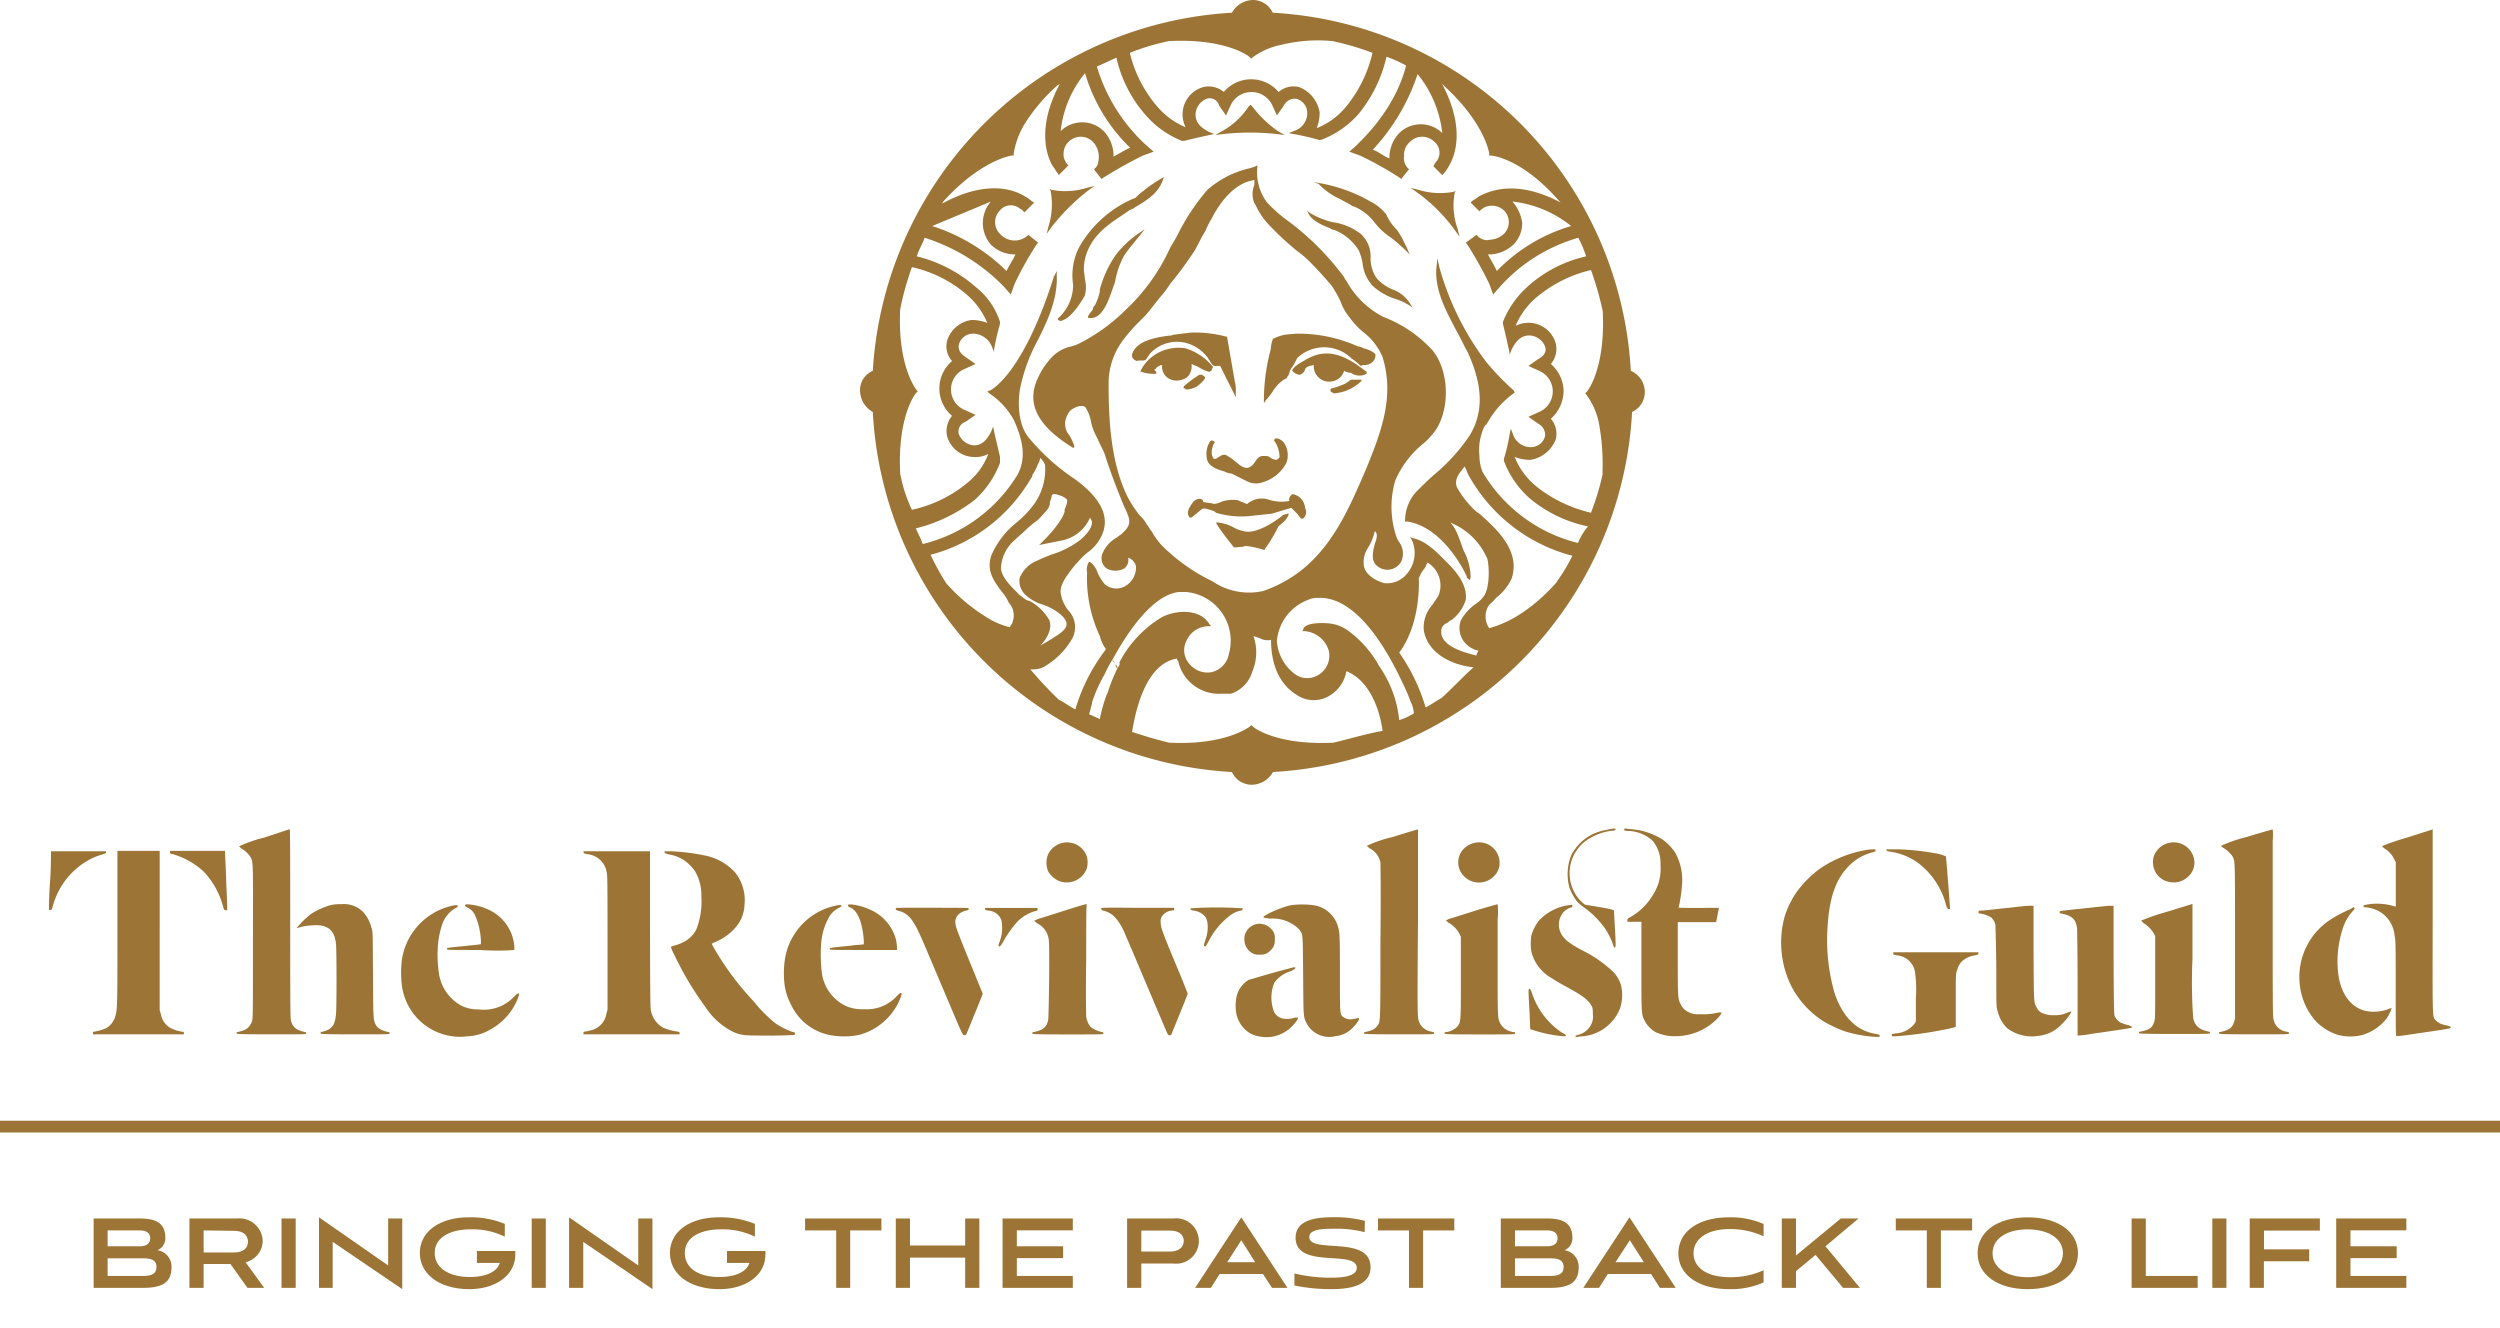 <svg id="Layer_1" data-name="Layer 1" xmlns="http://www.w3.org/2000/svg" viewBox="0 0 255.5 135.69"><defs><style>.cls-1{fill:#9c7536;}.cls-2{fill:none;stroke:#9c7536;stroke-miterlimit:10;stroke-width:1.2px;}</style></defs><path class="cls-1" d="M166,84.77c0,.1,0,.12.26.15a3.87,3.87,0,0,1,2.63,1,3.57,3.57,0,0,1,.81,2.49,4.85,4.85,0,0,1-.74,3,6.28,6.28,0,0,1-2.47,2.39c-.13.08-.17.13-.17.25v.16h1.43l0,4.61c0,5.09,0,4.8.37,5.57a2.89,2.89,0,0,0,1.11,1.11,4.62,4.62,0,0,0,2,.4,6,6,0,0,0,4.13-1.65c.35-.33.63-.71.57-.77a1.07,1.07,0,0,0-.31,0,6.52,6.52,0,0,1-1.91.17,2,2,0,0,1-1.07-.18,1.68,1.68,0,0,1-.88-.84c-.28-.58-.29-.65-.29-4.71V94.24h3.92l.14-.7c.08-.39.14-.73.14-.75s-1,0-2.1,0c-2.05,0-2.1,0-2-.1a15.4,15.4,0,0,0,.32-2.09,5.79,5.79,0,0,0-.72-3.52,5.54,5.54,0,0,0-1.21-1.25,7.07,7.07,0,0,0-3.42-1.1C166,84.65,166,84.66,166,84.77Z"/><path class="cls-1" d="M164.18,84.82a4.8,4.8,0,0,0-3.62,2.64,5.22,5.22,0,0,0-.15,3.3,5.56,5.56,0,0,0,.77,1.38,5.18,5.18,0,0,0,.79.66,9.23,9.23,0,0,1,2,2,6.68,6.68,0,0,1,.86,1.68c.09.28.14.36.21.36s.13,0,0-2.07c-.05-.83-.08-1.57-.08-1.65s0-.14-.89-.31l-1.45-.25a5.59,5.59,0,0,1-.65-.11,3.87,3.87,0,0,1-.92-1,4.13,4.13,0,0,1,1.2-5.64,5.92,5.92,0,0,1,2.39-.9c.3,0,.48-.07.48-.17S164.89,84.65,164.18,84.82Z"/><path class="cls-1" d="M142.29,85.55a12.9,12.9,0,0,0-2.59.89s.14.17.31.28a2.05,2.05,0,0,1,1.07,1.44c0,.23.06,2.42,0,8.15,0,8.69,0,8.11-.36,8.58-.24.3-.48.42-1.18.58-.1,0-.14.06-.14.13s0,.11,3.58.11,3.59,0,3.59-.11-.06-.11-.23-.16a1.6,1.6,0,0,1-1.42-1.56c-.05-.32-.06-2.83,0-9.67,0-5.08,0-9.28,0-9.34s0-.1,0-.11S143.71,85.11,142.29,85.55Z"/><path class="cls-1" d="M229.58,85.55a14.36,14.36,0,0,0-2.59.89s.09.13.2.19a3.15,3.15,0,0,1,.94.84c.3.51.29.14.29,8.55,0,4.8,0,7.87,0,8.06a2.8,2.8,0,0,1-.2.62c-.21.42-.49.58-1.3.77-.1,0-.15.06-.15.13s.05.11,3.59.11,3.58,0,3.58-.11-.06-.11-.22-.16a1.56,1.56,0,0,1-1.35-1.2c-.09-.35-.1-.73-.1-8.73,0-4.6,0-8.9,0-9.55a6.48,6.48,0,0,0,0-1.2S231,85.11,229.58,85.55Z"/><path class="cls-1" d="M27,85.6a13.77,13.77,0,0,0-2.56.89s.12.16.28.26a2.7,2.7,0,0,1,.94.94c.21.5.21.56.19,8.65,0,7.51,0,7.81-.11,8.08a1.72,1.72,0,0,1-.29.49c-.25.3-.47.4-1.14.56-.09,0-.14.06-.14.13s0,.11,3.55.11,3.56,0,3.56-.11-.05-.11-.14-.13c-.82-.18-1.19-.46-1.38-1.08-.09-.28-.1-.83-.1-10,0-6.4,0-9.65-.05-9.65Z"/><path class="cls-1" d="M246,85.6a26.56,26.56,0,0,0-2.56.87,1.2,1.2,0,0,0,.34.3,2.57,2.57,0,0,1,.89,1l.18.36v2.26l0,2.27-.29-.08a6.16,6.16,0,0,0-2.37-.18c-.6.1-.64.11-.64.22s0,.1.2.1a3.86,3.86,0,0,1,1.35.39,3.18,3.18,0,0,1,1.63,2.53c.11.58.11.8.11,5.4,0,3.76,0,4.79.07,4.84s1-.09,2.8-.36c2.55-.37,2.74-.41,2.75-.51s-.05-.12-.48-.23a2,2,0,0,1-1.1-.54c-.29-.39-.28,0-.26-10.14,0-6.21,0-9.34,0-9.34Z"/><path class="cls-1" d="M108.7,86.12a2.2,2.2,0,0,0-1.55,1.12,2.26,2.26,0,0,0,0,1.87,2.58,2.58,0,0,0,.93.86,2.18,2.18,0,0,0,3-1.24,2.4,2.4,0,0,0,0-1.19A2.15,2.15,0,0,0,108.7,86.12Z"/><path class="cls-1" d="M150.79,86.12a2.29,2.29,0,0,0-1.19.62,2,2,0,0,0,.05,2.84,2.13,2.13,0,0,0,3,0,1.93,1.93,0,0,0,.59-1.1A2.1,2.1,0,0,0,150.79,86.12Z"/><path class="cls-1" d="M221.79,86.12a2.15,2.15,0,0,0-1.68,1.42,2.12,2.12,0,0,0,.21,1.64,2,2,0,0,0,1.36.95,2.12,2.12,0,0,0,1.86-.46,1.93,1.93,0,0,0,.72-1.71A2.12,2.12,0,0,0,221.79,86.12Z"/><path class="cls-1" d="M191.13,86.81a11.88,11.88,0,0,0-5.18,2,10.91,10.91,0,0,0-2.38,2.42,9.67,9.67,0,0,0-1.14,2.31,10,10,0,0,0,.57,7.09,9.31,9.31,0,0,0,3.38,3.76,13.84,13.84,0,0,0,2.12,1,13.37,13.37,0,0,0,3.2.58c.39,0,.41,0,.41-.1a.14.14,0,0,0-.13-.15l-.51-.1c-1.83-.36-3.24-1.83-4-4.21a19.57,19.57,0,0,1-.69-6.69c.16-2.78.77-4.66,1.92-5.94a5.11,5.11,0,0,1,2.6-1.65c.32-.08.37-.11.37-.21s0-.12-.07-.12Z"/><path class="cls-1" d="M192.8,86.86c0,.12.06.13.61.22A6.38,6.38,0,0,1,196,88.17a7.86,7.86,0,0,1,2.83,4.11c.16.56.19.61.32.62s.14,0,.14,0c0-.31-.39-5.36-.42-5.38a4.47,4.47,0,0,0-1.19-.33,24.74,24.74,0,0,0-3.77-.39l-1.16,0Z"/><path class="cls-1" d="M5.21,87.3c0,.18,0,1.48-.1,2.88S5,92.79,5,92.87s0,.15.14.14.16-.06.28-.47a7.6,7.6,0,0,1,4.05-4.85,6,6,0,0,1,.93-.35c.39-.11.44-.13.44-.25V87H5.21Z"/><path class="cls-1" d="M12,94.72c0,7.81,0,8.44-.2,9.08a2.06,2.06,0,0,1-.95,1.28,5.09,5.09,0,0,1-1.25.36c-.07,0-.1,0-.1.14v.13h9.29v-.13c0-.1,0-.13-.11-.13a4,4,0,0,1-1.14-.33,2,2,0,0,1-1.1-1.48l-.12-.4V95.1l0-8.14H12Z"/><path class="cls-1" d="M17.37,87.09c0,.12,0,.15.23.19a7.87,7.87,0,0,1,3.25,1.83,8.37,8.37,0,0,1,1.94,3.5c.12.39.13.41.28.41h.15l0-.46c0-.26-.07-1.52-.11-2.81S23,87.32,23,87.19l0-.23H17.37Z"/><path class="cls-1" d="M59.64,87.09c0,.11,0,.13.42.21A2.2,2.2,0,0,1,62,89.13c.08.33.09.86.09,7.21v6.84l-.12.45a2.06,2.06,0,0,1-1.42,1.62,6.07,6.07,0,0,1-.68.17c-.21,0-.24.06-.24.16v.13h9.82v-.13c0-.11,0-.13-.28-.16a5.61,5.61,0,0,1-1.44-.41,2.59,2.59,0,0,1-1.19-1.65c-.08-.31-.09-1-.11-8.36V87H59.64Z"/><path class="cls-1" d="M67.92,87.08c0,.12,0,.14.58.27a3.72,3.72,0,0,1,1.94,1,3.18,3.18,0,0,1,.8,1.09,4.92,4.92,0,0,1,.44,2.16A7.88,7.88,0,0,1,71.16,95a3,3,0,0,1-1.39,1.32,4.66,4.66,0,0,1-.86.32c-.22.06-.35.12-.35.16a8.79,8.79,0,0,0,.43.94,32.36,32.36,0,0,0,3.1,5.17,7.18,7.18,0,0,0,2.65,2.45,3.68,3.68,0,0,0,1.38.43c.42.06,3.81.07,4.61,0,.48,0,.51,0,.51-.15s0-.13-.31-.2a7.19,7.19,0,0,1-1.75-.91A14.84,14.84,0,0,1,77,102.31a29.41,29.41,0,0,1-3.91-5.21c-.19-.34-.35-.63-.35-.64a1.33,1.33,0,0,1,.35-.18,5.51,5.51,0,0,0,2-1.4,3.73,3.73,0,0,0,1-2.42,4.53,4.53,0,0,0-1-3.34,5.65,5.65,0,0,0-2.87-1.65A22,22,0,0,0,68.62,87l-.7,0Z"/><path class="cls-1" d="M109,93l-2.59.82a3,3,0,0,0-.71.28s.15.16.33.28a2.14,2.14,0,0,1,1.16,1.74c.1.79,0,7.78-.07,8.16-.19.73-.51,1-1.49,1.2-.09,0-.14.06-.14.13s0,.11,3.64.11,3.63,0,3.63-.11,0-.11-.14-.13a2.81,2.81,0,0,1-1.17-.54,2.15,2.15,0,0,1-.44-1.08c0-.29-.06-1.84,0-5.81,0-3,0-5.47.05-5.52s0-.11-.06-.12S110.05,92.66,109,93Z"/><path class="cls-1" d="M151,93l-2.62.83a1.93,1.93,0,0,0-.6.24s.14.15.29.25a2.66,2.66,0,0,1,1.05,1.06l.18.35v4.17c0,4.62,0,4.52-.35,5a1.83,1.83,0,0,1-1.18.58c-.1,0-.15.06-.15.13s0,.11,3.61.11,3.61,0,3.61-.11,0-.11-.14-.13a1.81,1.81,0,0,1-1.37-.87c-.26-.53-.27-.59-.27-5,0-2.26,0-4.8,0-5.65a7.83,7.83,0,0,0,0-1.55S152.09,92.67,151,93Z"/><path class="cls-1" d="M221.41,93.2a21.15,21.15,0,0,0-2.58.89s.13.17.32.3a3.13,3.13,0,0,1,1,1.06l.11.25v4.22c0,4,0,4.24-.1,4.51-.21.63-.5.83-1.43,1-.09,0-.14.06-.14.13s.05.11,3.64.11,3.63,0,3.63-.11,0-.11-.14-.13c-1-.22-1.41-.6-1.58-1.41a52.92,52.92,0,0,1-.07-6c0-3.73,0-5.64,0-5.64Z"/><path class="cls-1" d="M33.65,92.54a7.57,7.57,0,0,0-1.84.85,8.89,8.89,0,0,0-1.48,1.44s0,0,.12,0A5.21,5.21,0,0,1,32,94.57a3,3,0,0,1,1,.06c.82.21,1.23.77,1.34,1.85.07.66.07,6.45,0,7.17-.11,1.15-.42,1.55-1.37,1.79-.16,0-.22.09-.22.16s.06.11,3.53.11,3.53,0,3.53-.11,0-.11-.15-.13c-.76-.17-1.16-.44-1.34-.91s-.17-.77-.2-5,0-4.33-.16-4.75a3.77,3.77,0,0,0-.86-1.62,2.8,2.8,0,0,0-2.26-.78A3.88,3.88,0,0,0,33.65,92.54Z"/><path class="cls-1" d="M47.53,92.54c0,.07.08.14.29.24a1.55,1.55,0,0,1,.77.85,7.4,7.4,0,0,1,.56,2.48l0,.39-.55.07-1.1.11c-1.87.19-1.83.18-1.83.3s0,.1,3.43.11a24.25,24.25,0,0,0,3.46,0,2.69,2.69,0,0,0,0-.44A4.52,4.52,0,0,0,50,93a6.1,6.1,0,0,0-2.22-.58C47.57,92.43,47.53,92.45,47.53,92.54Z"/><path class="cls-1" d="M86.66,92.54c0,.08.07.14.24.21.75.33,1.23,1.47,1.38,3.36l0,.4-.55.06c-.3,0-.79.09-1.1.11-1.88.19-1.83.18-1.83.3s0,.1,3.42.11c2.26,0,3.43,0,3.45,0a4.09,4.09,0,0,0-.14-1.2,4.63,4.63,0,0,0-2-2.61A6.33,6.33,0,0,0,87,92.43C86.7,92.43,86.66,92.45,86.66,92.54Z"/><path class="cls-1" d="M131.89,92.52c-1.06.23-2.93,1.09-2.76,1.25a3.53,3.53,0,0,0,.78.11A3.77,3.77,0,0,1,132.79,95c.38.55.35.28.39,4.63s0,4.27.38,5a2.62,2.62,0,0,0,2.95,1.26,2.74,2.74,0,0,0,1.78-.9c.4-.4.68-.84.59-.92s-.11,0-.2,0a3.83,3.83,0,0,1-.5.09,1.18,1.18,0,0,1-.91-.23c-.33-.24-.33-.25-.33-4.31,0-3.66,0-4.28-.19-4.89a3.06,3.06,0,0,0-2.28-2.18A8.31,8.31,0,0,0,131.89,92.52Z"/><path class="cls-1" d="M160.3,92.51a5.17,5.17,0,0,0-3,1.55,4.38,4.38,0,0,0-.8,1.58,5.72,5.72,0,0,0,0,1.6,4.31,4.31,0,0,0,2.05,2.71c.32.21,1,.62,1.54.9,1.67.91,2.27,1.36,2.59,2,.1.19.11.3.11.82a1.7,1.7,0,0,1-.16,1,2,2,0,0,1-1.31,1.08c-.22.06-.3.11-.3.18s0,.09.41,0a4.55,4.55,0,0,0,4.11-2.8,4.25,4.25,0,0,0,.13-2.43,3.28,3.28,0,0,0-1-1.56,12.74,12.74,0,0,0-2.94-2c-1.33-.72-1.77-1.06-2.11-1.6a1.94,1.94,0,0,1,.21-2.36,1.75,1.75,0,0,1,.76-.45c.07,0,.1,0,.1-.13s0-.13,0-.13Z"/><path class="cls-1" d="M46.2,92.57a6.66,6.66,0,0,0-5.13,5.54,10.61,10.61,0,0,0,0,2.58,6,6,0,0,0,6.74,5.22,5,5,0,0,0,2.3-.69A6.25,6.25,0,0,0,52.94,102c.22-.58.09-.64-.37-.17a4.25,4.25,0,0,1-3.66,1.33,3.75,3.75,0,0,1-1.85-.43,4.51,4.51,0,0,1-2.19-3.17,12.9,12.9,0,0,1-.1-3.1,8.74,8.74,0,0,1,.43-2,3,3,0,0,1,1.3-1.62c.2-.1.29-.17.29-.25S46.7,92.46,46.2,92.57Z"/><path class="cls-1" d="M85.34,92.57a6.64,6.64,0,0,0-5.13,5.52,9.67,9.67,0,0,0,0,2.74,6.1,6.1,0,0,0,.65,1.88,5.56,5.56,0,0,0,3.84,3.05,7.68,7.68,0,0,0,3.13,0,6.28,6.28,0,0,0,4-3.32c.29-.62.36-.89.27-.95s-.2.07-.5.37a4.14,4.14,0,0,1-3.3,1.28,4.25,4.25,0,0,1-1.72-.27A4.38,4.38,0,0,1,84,99.47a15.36,15.36,0,0,1-.08-3,6.35,6.35,0,0,1,.76-2.65,2.3,2.3,0,0,1,1-1c.22-.11.31-.18.31-.26S85.83,92.46,85.34,92.57Z"/><path class="cls-1" d="M206.71,92.62l-2.22.24-1,.11-.89.09c-.33,0-.37,0-.39.15s0,.12.3.18a2.87,2.87,0,0,1,1,.38,1.64,1.64,0,0,1,.42.73c0,.11.07,1.89.09,4.33,0,4,0,4.16.15,4.54a3.46,3.46,0,0,0,1,1.74,4.17,4.17,0,0,0,3.12.76,3.73,3.73,0,0,0,2.42-1.2,5.23,5.23,0,0,0,1-1.27c0-.06-.16,0-.44.1a2.93,2.93,0,0,1-1.4.25,2.29,2.29,0,0,1-.92-.14,1.08,1.08,0,0,1-.77-.59c-.33-.55-.32-.4-.35-5.65l0-4.8h-.21C207.41,92.56,207,92.58,206.71,92.62Z"/><path class="cls-1" d="M215.2,92.6l-1.43.15-1.54.16-1.12.13c-.56.06-.61.07-.62.17s0,.12.29.18c1,.21,1.38.57,1.5,1.51,0,.32.05,2.22.05,5.7,0,2.86,0,5.22,0,5.23a8.73,8.73,0,0,0,1.42-.17l2.42-.35c.92-.13,1.7-.27,1.73-.29s0-.16-.57-.3a3.72,3.72,0,0,1-.66-.24,1.49,1.49,0,0,1-.56-.67c-.06-.16-.08-1.44-.1-5.72l0-5.52h-.21A5.38,5.38,0,0,0,215.2,92.6Z"/><path class="cls-1" d="M91.58,92.79c-.09.08,0,.23.11.26,1.14.24,1.67.89,2.64,3.18l.8,1.88,2.41,5.69c.77,1.81.85,2,1,2s.2,0,.33-.36l.84-2.06.73-1.81-.72-1.77c-2-4.88-2.09-5.12-2.09-5.62s.43-1,1.19-1.14C99,93,99,93,99,92.88s0-.1-3.69-.11C93.28,92.76,91.6,92.77,91.58,92.79Z"/><path class="cls-1" d="M100.68,92.88c0,.12,0,.13.36.19a1.48,1.48,0,0,1,1.31,1,4.09,4.09,0,0,1-.23,2.29c-.08.22-.09.31-.05.36s.18,0,.39-.36a11.44,11.44,0,0,1,1.27-1.88,4,4,0,0,1,2.17-1.39c.11,0,.14-.06.14-.17v-.13h-5.36Z"/><path class="cls-1" d="M112.53,92.84c0,.1.11.23.26.23a2.6,2.6,0,0,1,1.08.59,5.39,5.39,0,0,1,1,1.54c.1.22.75,1.73,1.44,3.37l1.84,4.35c.33.76.72,1.69.88,2.07.33.79.36.82.52.82s.15-.06.28-.38c.82-2,1.55-3.81,1.55-3.86s-.34-.91-.76-1.94c-2-4.77-2-4.88-2-5.43a.78.78,0,0,1,.13-.54,1.38,1.38,0,0,1,1.07-.61c.17,0,.2,0,.18-.16v-.11h-3.71C112.87,92.75,112.57,92.76,112.53,92.84Z"/><path class="cls-1" d="M121.67,92.83c0,.12,0,.18.23.22a1.87,1.87,0,0,1,1.34.72,2.26,2.26,0,0,1,.16.53,3.63,3.63,0,0,1-.22,1.79c-.17.54-.17.55-.07.62s.12,0,.38-.45a7.61,7.61,0,0,1,2.28-2.74,2.6,2.6,0,0,1,1-.45c.15,0,.27-.12.23-.24A40.25,40.25,0,0,0,121.67,92.83Z"/><path class="cls-1" d="M240.22,92.91a13.14,13.14,0,0,0-1.93,1,7,7,0,0,0-2.94,8.15,6.26,6.26,0,0,0,1.5,2.48,5.43,5.43,0,0,0,2.13,1.24,5.16,5.16,0,0,0,2.44,0,5,5,0,0,0,2.51-1.71,4.19,4.19,0,0,0,.48-1c0-.07,0-.07-.17,0a4.16,4.16,0,0,1-1.44.32c-1.92.13-3.34-1.17-3.78-3.49a10.77,10.77,0,0,1,.37-4.87,4.8,4.8,0,0,1,1.14-2c.11-.06.15-.32,0-.31A2.33,2.33,0,0,0,240.22,92.91Z"/><path class="cls-1" d="M128.34,94.46a1.56,1.56,0,0,0-1.16,1.66,1.59,1.59,0,0,0,.85,1.32,1.27,1.27,0,0,0,.71.12,1.28,1.28,0,0,0,1.11-.43,1.31,1.31,0,0,0,.43-1.14,1.23,1.23,0,0,0-.44-1.12,1.35,1.35,0,0,0-.74-.41A1.4,1.4,0,0,0,128.34,94.46Z"/><path class="cls-1" d="M193.49,97.44c0,.11,0,.13.35.19a2.06,2.06,0,0,1,1.86,1.62,12.68,12.68,0,0,1,.1,2.77v2.39l-.18.27a2.62,2.62,0,0,1-1.87.93c-.39.06-.42.07-.42.19s0,.15.9.07a40.18,40.18,0,0,0,5-.75l.65-.16s0-1.22,0-2.72c0-2.68,0-2.72.14-3.09a2,2,0,0,1,.49-.9,2.39,2.39,0,0,1,1.27-.6c.38-.08.42-.1.42-.21v-.12h-8.7Z"/><path class="cls-1" d="M132,98.91l-1.38.37c-.89.24-2.25.64-3,.86a2.68,2.68,0,0,0-1.26,1.8,4.58,4.58,0,0,0,0,1.69,3.08,3.08,0,0,0,1.44,2,3.84,3.84,0,0,0,1.87.36,3.63,3.63,0,0,0,2.4-1.13c.41-.42.64-.77.57-.85a.91.91,0,0,0-.34,0,2.26,2.26,0,0,1-1.07.1,1.28,1.28,0,0,1-1-.66,4,4,0,0,1,0-3,3.06,3.06,0,0,1,1.59-1.16,1.69,1.69,0,0,0,.52-.28C132.47,98.84,132.34,98.82,132,98.91Z"/><path class="cls-1" d="M156.23,101.69c0,.3.06,1.21.1,2l.06,1.49.41.13a13.52,13.52,0,0,0,2.9.59c.3,0,.34,0,.34-.07s-.12-.15-.39-.28a7.82,7.82,0,0,1-3.07-4c-.13-.4-.19-.49-.27-.49S156.2,101.16,156.23,101.69Z"/><path class="cls-1" d="M111.17,19.5l.7-.5-.8.2a7.42,7.42,0,0,1-3.6.2l-.2-.1.1.2a7.42,7.42,0,0,1-.2,3.6l-.2.8.5-.7A21.58,21.58,0,0,1,111.17,19.5Z"/><path class="cls-1" d="M128,10.9l-.2-.2-.2.2a7.69,7.69,0,0,1-2.7,2.5l-.7.4.8-.1a25.28,25.28,0,0,1,5.5,0l.8.1-.7-.4A11.63,11.63,0,0,1,128,10.9Z"/><path class="cls-1" d="M136.87,20.3l1.1.6c.2.1.2.2.4.2a5,5,0,0,1,2,1.5,7.28,7.28,0,0,0,1.8,1.7,17.41,17.41,0,0,1,1.4,1.2l.5.5-.3-.7-.3-.6a7.46,7.46,0,0,0-.7-1.2h0a5,5,0,0,1-1.1-1.6h0a4.84,4.84,0,0,0-1.6-1.3,16,16,0,0,0-5.3-1.9l-.5-.1.5.2A6.64,6.64,0,0,0,136.87,20.3Z"/><path class="cls-1" d="M114,26.1a11.3,11.3,0,0,0-1.6,3.5v.2a5.78,5.78,0,0,1-.5,1.4.52.52,0,0,0-.2.4c-.2.3-.5.6-.5.8v.1h.3c1.4,0,2-2.5,2.4-3.5l.1-.4a8.38,8.38,0,0,1,.9-2.5,14.7,14.7,0,0,1,1-1.3c.2-.3.6-.7.8-1l.3-.4-.4.3A10.15,10.15,0,0,0,114,26.1Z"/><path class="cls-1" d="M142.37,29.6a4.34,4.34,0,0,1-1.7-1.2h0a3.61,3.61,0,0,1-.6-2,3.11,3.11,0,0,0-1-2.5,6.2,6.2,0,0,0-2.9-1.2,8.18,8.18,0,0,1-2.4-1l-.2-.2.1.2c.3.8,1.4,1.3,2.2,1.6.2.1.3.2.5.2a5.18,5.18,0,0,1,2.5,2.1,5.73,5.73,0,0,1,.4,1.4,4,4,0,0,0,1,2.2,6.21,6.21,0,0,0,2.5,1.4,6.11,6.11,0,0,1,1.4.7l.2.2-.1-.2A3.55,3.55,0,0,0,142.37,29.6Z"/><path class="cls-1" d="M116.87,19.5a5,5,0,0,0-.8.7,11.65,11.65,0,0,0-5.8,5.1,6.39,6.39,0,0,0-.6,3.8,4.57,4.57,0,0,1-1.5,3.4l-.1.1.1.1a.31.31,0,0,0,.2.1.49.49,0,0,0,.3-.1c.9-.3,2-2.1,2.2-2.5a3.27,3.27,0,0,0,0-1.7c0-.3-.1-.7-.1-1a5,5,0,0,1,.7-2.5c.9-1.6,2.5-2.5,3.8-3.4.2-.2.5-.2.7-.4,1.2-.7,2.5-1.5,2.9-2.9l.1-.2-.2.1A13,13,0,0,0,116.87,19.5Z"/><path class="cls-1" d="M126.17,47.1a4.7,4.7,0,0,0-.9-.6c-.3-.1-.5.1-.7.2s-.2.2-.5.2c-.4-.4-.2-1.2,0-1.6l.1-.1-.1-.1c-.2-.1-.2-.1-.4,0a2.44,2.44,0,0,0-.3,1.9c.2.7,1.1,1,1.8,1.2a1.85,1.85,0,0,0,.7.2l1.6.8a1.88,1.88,0,0,0,.8.2h.3a4,4,0,0,0,2.9-2.1,2.26,2.26,0,0,0-.1-1.8,1.21,1.21,0,0,0-.9-.7h-.1l-.2.2.1.1a3,3,0,0,1,.5,1.6c-.1.2-.2.2-.3.3a1.42,1.42,0,0,1-.6-.2c-.2-.2-.4-.2-.8-.2s-.6.3-.8.6-.4.5-.7.6C127.07,47.9,126.67,47.5,126.17,47.1Z"/><path class="cls-1" d="M133.37,36.8c-.1.1-.2.1-.3.2a2.54,2.54,0,0,0-1,.8h0v.1a1.27,1.27,0,0,0,.7.4h0c.2,0,.3-.1.5-.3l.1-.2a.35.35,0,0,1,.1-.2c.2-.2.5-.2.8-.3a1.58,1.58,0,0,0,1.4,1.7h.2a1.55,1.55,0,0,0,1.5-1.1,1.45,1.45,0,0,0,.7.2,1.49,1.49,0,0,0,1.6.1h0V38l-1.1-.8C136.57,35.9,135.07,35.8,133.37,36.8Z"/><path class="cls-1" d="M138.07,38.8h0c-.2.1-.2.2-.3.2a1.33,1.33,0,0,1-.5.3c-.2.1-.3.1-.5.2a6.37,6.37,0,0,1-.7.2c-.1.1-.1.1-.1.2a.22.22,0,0,0,.2.2l.1.1h.1a4.47,4.47,0,0,0,2.7-1.2l.1-.1-.1-.1Z"/><path class="cls-1" d="M132.07,50.5h0c-.2.2-.4.4-.3.7a4.36,4.36,0,0,1-2-.1,2.27,2.27,0,0,0-2.3.4c-.2,0-.4-.2-.6-.2a1.07,1.07,0,0,0-.6-.2,3.42,3.42,0,0,0-1.5.2,1.85,1.85,0,0,1-.7.2c-.3-.1-.7-.1-1.1-.2,0-.2-.1-.2-.2-.3h0a.87.87,0,0,0-.9.4c-.3.4-.6.9-.4,1.3,0,.1.1.1.1.2h.2l1.1-.9c.3-.1.7.1,1.1.2a.77.77,0,0,1,.3.2,9,9,0,0,0,3.8.3l1.9-.2,2-.6.5.5c.2.2.3.4.5.6h.2a.85.85,0,0,0,.2-1.1A1.5,1.5,0,0,0,132.07,50.5Z"/><path class="cls-1" d="M123.17,38.6h0c-.1-.2-.2-.2-.2-.2l-.1-.1h-.3a14.31,14.31,0,0,0-1.5,1.1l-.1.1v.2h.1a.1.1,0,0,1,.1.1h.2a2.46,2.46,0,0,0,1.1-.4C122.67,39.2,123.07,38.9,123.17,38.6Z"/><path class="cls-1" d="M131.17,52.6h0c-.8.7-2.8,2-4,1.7a3.58,3.58,0,0,1-1.1-.4,4.28,4.28,0,0,0-1.6-.5h-.2l.1.2a17,17,0,0,0,1,1.4l.7.9h0c.2.1.4,0,.7,0s.4-.1.6-.1a9.51,9.51,0,0,1,1.8.4h.1v-.1A10.54,10.54,0,0,0,130,55a10.91,10.91,0,0,0,.6-1.1c.1-.2.2-.2.4-.4a2.18,2.18,0,0,0,.7-.9v-.1h-.1A1.58,1.58,0,0,1,131.17,52.6Z"/><path class="cls-1" d="M121.77,37.2c.2.1.5.2.7.3a3.7,3.7,0,0,0,1.1.5h.1a.1.1,0,0,1,.1-.1c.1-.1.1-.2.2-.4h0a5.82,5.82,0,0,0-2.8-1.9,4.4,4.4,0,0,0-3.2.7,4,4,0,0,0-1.4,1.6V38h.1a3.64,3.64,0,0,0,1.5.2h0V38l-.2-.2c.1-.1.2-.1.2-.2a1.14,1.14,0,0,1,.6-.3,1.42,1.42,0,0,0,.7,1.4,1.85,1.85,0,0,0,.7.2,2.28,2.28,0,0,0,1.1-.3A1.55,1.55,0,0,0,121.77,37.2Z"/><path class="cls-1" d="M130.07,40a3.92,3.92,0,0,1,1.3-1.3h.1l.1-.2c.2-.2.2-.5.3-.7a7.46,7.46,0,0,0,.7-1.2,4,4,0,0,1,5.3-.2c.1.1.2.1.2.2a7,7,0,0,1,1,.8l.2-.1h.1a1.22,1.22,0,0,0,.9-.3.91.91,0,0,0,.3-.7v-.1l-.1-.1a2.81,2.81,0,0,0-1.1-.5,1.42,1.42,0,0,0-.6-.2,14.89,14.89,0,0,0-6.3-1.3l-1.1.1a4.23,4.23,0,0,0-1.2.4h-.1v.1a3.55,3.55,0,0,0-.2,1,20.27,20.27,0,0,0-.7,5.1v.4l.2-.3A5.5,5.5,0,0,0,130.07,40Z"/><path class="cls-1" d="M117.07,36.8l.5-.7A3.75,3.75,0,0,1,121,35a4,4,0,0,1,2.3,1.4c.1.1.2.2.2.3.2.2.3.6.6.7h.6l1.6,3.2v-.7a3.08,3.08,0,0,0-.1-.9l-.8-4.6h-.1a12,12,0,0,0-3.7-.4l-1.6.2c-.2,0-.2.1-.4.1h-.1c-1.6.2-3.4.6-3.8,1.9v.2c0,.2.2.4.5.5C116.27,36.8,116.77,36.9,117.07,36.8Z"/><path class="cls-1" d="M148.67,19.7l.1-.2-.2.1a7.42,7.42,0,0,1-3.6-.2l-.8-.2.7.5a17.12,17.12,0,0,1,3.8,3.8l.5.7-.2-.8A7.2,7.2,0,0,1,148.67,19.7Z"/><path class="cls-1" d="M166.67,37.9a38.8,38.8,0,0,0-36.6-36.6A2.23,2.23,0,0,0,128,0a2.53,2.53,0,0,0-2.1,1.3,39,39,0,0,0-36.7,36.6,2.13,2.13,0,0,0-1.3,2.1,2.53,2.53,0,0,0,1.3,2.1,38.93,38.93,0,0,0,36.7,36.8,2.23,2.23,0,0,0,2.1,1.3,2.53,2.53,0,0,0,2.1-1.3,38.93,38.93,0,0,0,36.7-36.8,2.23,2.23,0,0,0,1.3-2.1A2.36,2.36,0,0,0,166.67,37.9Zm-12.1-17.3a11.54,11.54,0,0,1,6,2.5,17.39,17.39,0,0,0-7.6,4.6c-.2-.5-.6-1.1-.9-1.7h.3a3.73,3.73,0,0,0,2.3-1,3.1,3.1,0,0,0,.9-2.2A4.07,4.07,0,0,0,154.57,20.6ZM119.47,4.2c5.9-.3,8.3,1.6,8.3,1.7l.1.1.1-.1a7.28,7.28,0,0,1,2.9-1.3,15.68,15.68,0,0,1,5.3-.4,27.69,27.69,0,0,1,4.1,1.2,13.51,13.51,0,0,1-2.7,5.5,7.48,7.48,0,0,1-3,2.2,4.53,4.53,0,0,0,.3-1.6,3.35,3.35,0,0,0-2.1-2.6,2.34,2.34,0,0,0-2.1.5,3.67,3.67,0,0,0-5.6,0,2.4,2.4,0,0,0-2.1-.5,2.9,2.9,0,0,0-1.8,4.1,7.64,7.64,0,0,1-2.8-2,13,13,0,0,1-2.9-5.6A23.38,23.38,0,0,1,119.47,4.2ZM101.27,25a3.47,3.47,0,0,0,2.5,1h0c-.3.7-.7,1.2-.9,1.7a19.12,19.12,0,0,0-7.6-4.6l6-2.5A3.35,3.35,0,0,0,101.27,25ZM92,48.4c-.3-5.9,1.6-8.3,1.7-8.3l.1-.1-.1-.1s-2-2.4-1.7-8.3a30.3,30.3,0,0,1,1.2-4.3,12.85,12.85,0,0,1,5.7,2.9,7.64,7.64,0,0,1,2,2.8,4.53,4.53,0,0,0-1.6-.3,3.06,3.06,0,0,0-2.5,2.1,2.27,2.27,0,0,0,.5,2.1,3.67,3.67,0,0,0,0,5.6,2.4,2.4,0,0,0-.5,2.1,2.91,2.91,0,0,0,2.6,2.1,2.88,2.88,0,0,0,1.6-.3,6.87,6.87,0,0,1-2.2,3,13.32,13.32,0,0,1-5.6,2.7A14.61,14.61,0,0,1,92,48.4Zm11.5,15.2c-.1.2-.2.3-.3.5a7.77,7.77,0,0,1-2.5-1.1,18,18,0,0,1-4-3.4,26.94,26.94,0,0,1-1.6-2.9,16.83,16.83,0,0,0,10.2-7.7h0c.1-.2.2-.2.2-.4s.1-.1.1-.2c.2-.3.3-.6.4-.7v-.1l.1-.2h0a1.42,1.42,0,0,0,.2-.6,1.79,1.79,0,0,1,.5.7,6.07,6.07,0,0,1-1.1,4,10.71,10.71,0,0,1-1.8,1.9,8.62,8.62,0,0,0-2.6,3.4c-.5,1.6.3,2.6,1.1,3.7a4.13,4.13,0,0,1,.7,1.1A1.91,1.91,0,0,1,103.47,63.6Zm.6-2.9-.2-.2c-.7-.7-1.6-1.6-1.6-2.5a4,4,0,0,1,1.4-2.8c.4-.4.8-.7,1.2-1.1a10.63,10.63,0,0,1,1.1-.9,14.25,14.25,0,0,0,1.1-1.2,1.17,1.17,0,0,0,.2-.7,2.54,2.54,0,0,0,.2-.7.35.35,0,0,1,.2-.1,1.34,1.34,0,0,1,.5.1,1.91,1.91,0,0,1,.8.4c.2.2-.1.8-.2,1.1v.2s-.2,1.1-2.6,3.4l2.5-.5a4,4,0,0,0,2.7-2.3c.1.2.2.3.2.5,0,.7-.9,1.6-1.5,2h0a9.6,9.6,0,0,1-2.7,1.3c-.5.2-1,.4-1.4.6a3.14,3.14,0,0,0-1.8,1.8,2,2,0,0,0,.5,1.6,4.53,4.53,0,0,0,1.9,1.1,6.11,6.11,0,0,1,1.4.7c.7.5,1,.9,1,1.3,0,.6-.9,1.1-1.7,1.6-.3.2-.7.4-1,.6.8-.8,1.3-1.9.9-2.7a5.26,5.26,0,0,0-2-1.9C104.87,61.4,104.47,61,104.07,60.7Zm10.1,7.6a.52.52,0,0,1-.2-.4c.2.2.2.3.2.4a18.61,18.61,0,0,0-1,2.5.35.35,0,0,1-.1.2,16.15,16.15,0,0,0-.7,2.5,11.73,11.73,0,0,0-1.1-.5c.1-.3.2-.7.3-1.1v-.1h0a15.11,15.11,0,0,1,1.3-2.9,10.93,10.93,0,0,1,.8-1.5c.1.2.2.2.2.4-.1-.2-.2-.2-.2-.4,1.6-2.9,4.1-6.6,6.8-6.9h.7a5,5,0,0,1,4.4,6.3,2.35,2.35,0,0,1-1.8,1.9,2.38,2.38,0,0,1-2.2-.8,2.12,2.12,0,0,1-.3-2.5,2.46,2.46,0,0,1,2.2-1.4h.3l-.2-.2c-.9-1.6-3.4-1.5-4.9-.7a11.67,11.67,0,0,0-4.3,4.6C114.47,67.9,114.37,68.1,114.17,68.3Zm14.1-47.4a7.4,7.4,0,0,0,1.6,2.3,29.56,29.56,0,0,0,2.6,2.4,10.7,10.7,0,0,1,1.6,1.4c.7.7,1.4,1.5,2,2.2a12.9,12.9,0,0,1,.9,1.6,5.07,5.07,0,0,0,.9,1.6,7.68,7.68,0,0,0,1.5,1.6,6.16,6.16,0,0,1,1.9,2.5c1.2,3.9,0,7.4-1.8,11.7-1.6,3.7-3.2,7.4-6.4,10a13.28,13.28,0,0,1-4,2.2,6.63,6.63,0,0,1-5.2-1,18.66,18.66,0,0,1-5.2-3.7,7.1,7.1,0,0,1-1-1.4c-.2-.2-.3-.5-.5-.7a3.11,3.11,0,0,0-.7-.9,11.33,11.33,0,0,1-1.3-2c-1.7-3.5-1.9-7.9-1.9-11.5a7.36,7.36,0,0,1,1.6-4.6,17.38,17.38,0,0,1,1.3-1.5l.9-.9c.6-.7,1.1-1.4,1.7-2.1a10.47,10.47,0,0,0,.8-1.1,36.86,36.86,0,0,0,2.5-3.4c.4-.7.7-1.4,1.1-2a6.72,6.72,0,0,1,.6-1.2c.7-1.4,2.2-3.7,4.4-4v.5A2.34,2.34,0,0,0,128.27,20.9Zm8,55c-5.9.3-8.3-1.6-8.3-1.7l-.1-.1-.1.1s-2.4,2-8.3,1.7c-1.3-.3-2.6-.7-3.8-1.1.4-2.5,1.5-7,4.6-7.5h0v.2h.1a4.25,4.25,0,0,0,4.4,3.4h1a3.39,3.39,0,0,0,2.2-2.3,5,5,0,0,0,.1-3.6,4.17,4.17,0,0,0,.6.2,1.72,1.72,0,0,0,1.2.2c0,1.9.5,4.3,2.6,5.6a3.08,3.08,0,0,0,3.2.2,3.64,3.64,0,0,0,1.9-2.6c2.3.9,3.4,3.8,3.7,6.1C139.57,75,138,75.5,136.27,75.9Zm6.7-2.3h0a11.64,11.64,0,0,0-2.1-5.6l-.1-.2a11.16,11.16,0,0,0-3.1-3.4,4,4,0,0,0-2-.7s-2.3-.2-2.5.6l-.1.2h.2a2.8,2.8,0,0,1,2.5,2,2.28,2.28,0,0,1-1.1,2.5,2.15,2.15,0,0,1-2.2,0,4.56,4.56,0,0,1-2-3.5,4.94,4.94,0,0,1,3.2-4.2h0a2.35,2.35,0,0,1,.8-.2h.5c3.8.1,6.8,5.4,8.3,8.6a18.94,18.94,0,0,1,.9,2.1l.1.2a3.71,3.71,0,0,1,.2.9A6.56,6.56,0,0,1,143,73.6Zm4.4-2.3c-.6.3-1.1.7-1.7,1a19.33,19.33,0,0,0-2.7-5.6c2.3-3.1,2-7.6,2-7.6a.35.35,0,0,1,.1-.2,2.51,2.51,0,0,1,.4-.7c.2-.2.2-.4.4-.7a2.73,2.73,0,0,1,1.1,3.4l-.6.9a3.49,3.49,0,0,0-.9,2.5c.2,1.7,1.6,3,3.6,3.6a8,8,0,0,0,1.5.3C149.67,69,148.67,70.1,147.37,71.3Zm11.7-11.8c-3.5,3.9-6.3,4.5-6.9,4.7a2.11,2.11,0,0,1,0-2.4,4.62,4.62,0,0,0,.7-.7,5.26,5.26,0,0,0,1.6-2c.9-2.8-1.5-5-3.3-6.6l-.3-.2a9.58,9.58,0,0,1-2-2.5c-.3-.8.2-1.4.7-2a.1.1,0,0,1,.1-.1,4.88,4.88,0,0,1,.3.7,17,17,0,0,0,10.7,8.4A19.1,19.1,0,0,1,159.07,59.5Zm2.2-4a15.7,15.7,0,0,1-9.8-7.3,4.53,4.53,0,0,1-.3-1.6,5.59,5.59,0,0,1,.5-3c.1-.1.1-.2.2-.2h0l.3-.5a9.17,9.17,0,0,1,2.5-2.7l.1-.1-.1-.2h0a26.31,26.31,0,0,1-2.8-2.9,28.85,28.85,0,0,1-4.8-9.7l-.2-.9-.1,1c-.2,2.3,1.1,4.6,2.1,6.5.4.7.7,1.4,1.1,2.1,1.6,3.5,1.6,6.2.2,8.5a18.75,18.75,0,0,1-3.5,3.9c-.7.6-1.3,1.2-2,1.9a4.41,4.41,0,0,0-1.1,2.8v.2h.2c3.4.5,5.6,4.5,6.1,5.6V59a.1.1,0,0,0,.1.1l.2.2.1-.3a6,6,0,0,0-.7-2.7c-.3-.7-.7-2.3-1.4-2.9a6.9,6.9,0,0,1,3.8,3.7c.2.7.3,3-.4,3.9a3.45,3.45,0,0,1-.9.8,5.21,5.21,0,0,0-1.4,1.6,2.29,2.29,0,0,0,.2,2,2.49,2.49,0,0,0,1.6,1.1c-.1.2-.2.3-.2.5-.7-.2-3.7-.8-3.6-2.5,0-.5.3-.7.7-.9.1-.1.2-.2.3-.2a4.08,4.08,0,0,0,1.5-2.1c.2-1.6-1.1-3-1.9-3.8l-.1-.1c-.9-.9-2-2.1-3.4-2.4l-.3-.1.2.3a3.26,3.26,0,0,1-.4,3.3,2.64,2.64,0,0,1-2.4,1.1c-.8-.2-1.9-.8-2.1-1.7a2.66,2.66,0,0,1,.4-1.9,5.55,5.55,0,0,0,.7-1.7.1.1,0,0,1,.1.1c.2.2.1.7-.1,1.2-.2.8-.4,1.7.2,2.2a1.61,1.61,0,0,0,2.5-.4,2,2,0,0,0-.2-2c-.1-.1-.1-.2-.2-.3a9.54,9.54,0,0,1-.2-6,9.91,9.91,0,0,1,2.9-3.8,4.62,4.62,0,0,0,.7-.7c2-2,2.1-6.5.2-8.8a13.1,13.1,0,0,0-5-3.4,9,9,0,0,1-3.8-3.7c-.2-.2-.2-.4-.4-.6a27.62,27.62,0,0,0-5.4-5.4,15,15,0,0,1-2.3-2,5.09,5.09,0,0,1-1-3.6v-.2l-.2.1a4.17,4.17,0,0,1-.6.2,9.81,9.81,0,0,0-4.3,2.2,21.61,21.61,0,0,0-2.9,4.3c-.3.6-.6,1.1-.9,1.6a20,20,0,0,1-4.7,6.5l-.2.2a18.52,18.52,0,0,1-4.4,3.1,4.12,4.12,0,0,1-.8.3,3.91,3.91,0,0,0-1.9,1,7.76,7.76,0,0,0-1.6,2.4c-1.1,2.5.1,4.7,3.4,6.8l.3.2.1-.2a5.36,5.36,0,0,0-.5-1.1,1.8,1.8,0,0,1-.4-1.6c.2-.6.4-1,.9-1.2a1.49,1.49,0,0,1,.9-.2.77.77,0,0,1,.3.2.35.35,0,0,0,.1.2,4.23,4.23,0,0,1,.4,1.2,5.64,5.64,0,0,0,.4,1.2l.3.6c.2.5.5,1,.7,1.5.6,1.9,1.3,3.7,2,5.4l.1.2c.5,1.1.7,1.6-.3,2.5-.2.2-.3.2-.5.4a3.35,3.35,0,0,0-1.5,1.6,1.3,1.3,0,0,0,.4,1.6,1.91,1.91,0,0,0,1.8,0,1.11,1.11,0,0,0,.4-1.1,1.2,1.2,0,0,1,.8.9,2.21,2.21,0,0,1-1.1,2,1.81,1.81,0,0,1-2.1-.2,5.25,5.25,0,0,1-.7-1.1,2.33,2.33,0,0,0-.7-1.1l-.2-.1-.1.2a1.48,1.48,0,0,0-.1.9,14,14,0,0,0,1.3,6.5,4.18,4.18,0,0,0,.4,1c.1.2.2.2.2.4a18.54,18.54,0,0,0-3.1,6.1c-.6-.3-1.1-.7-1.7-1a38.45,38.45,0,0,1-2.9-3.1,2.55,2.55,0,0,0,1.3-.2,7.81,7.81,0,0,0,2.9-2.8,2.47,2.47,0,0,0-.3-3,3.7,3.7,0,0,1-.8-1.8c-.1-1,.9-2.1,1.5-2.9l.2-.2a9.43,9.43,0,0,1,1-1,4.36,4.36,0,0,0,1.3-1.4c1.6-2.7-.9-4.9-2.5-6.1a21.82,21.82,0,0,1-4.7-4.2c-1.4-1.6-1.1-4.5-.9-5.3a17.5,17.5,0,0,1,1.8-4.8c1-2,2-4.2,1.9-6.5v-.5l-.2.4a.1.1,0,0,1-.1.1v.1c-3.2,10.1-6.5,11.6-6.5,11.6l-.3.1.2.2a7.69,7.69,0,0,1,2.5,2.7c1.1,2.4,1.2,4.1.4,5.6a15.66,15.66,0,0,1-9.7,7.1c-.2-.6-.5-1.1-.7-1.6a16,16,0,0,0,6-2.9,9.59,9.59,0,0,0,2.6-3.8v-.6c-.2-.9-.4-1.7-.6-2.6l-.1-.5-.2.5c-.5,1-1.1,1.5-1.9,1.4A1.81,1.81,0,0,1,98,44.4a1.05,1.05,0,0,1,.7-1.3l1-.7-1.1-.5a2.27,2.27,0,0,1,0-4.2l1.1-.5-1-.7c-.6-.4-.8-.8-.7-1.3a1.5,1.5,0,0,1,1.4-1.1,2.11,2.11,0,0,1,2,1.4l.2.5v-.3a24.37,24.37,0,0,1,.6-2.6v-.2a7.38,7.38,0,0,0-2.4-3.5,14.3,14.3,0,0,0-6.1-3.2c.2-.7.6-1.3.8-1.9a19.48,19.48,0,0,1,8.1,5l.7.8.4-1.1a32.74,32.74,0,0,1,2.3-4.1l.1-.1-1-.8-.1.1a2,2,0,0,1-2.8-.2,1.69,1.69,0,0,1,0-2.4,1.43,1.43,0,0,1,2-.2,1.24,1.24,0,0,1,.3.2l.2.2,1-1-.2-.1a4.23,4.23,0,0,0-.7-.5c-1.1-.7-3.9-1.8-8.5.7,0-.1.1-.1.1-.2,3.9-4.3,7-4.7,7-4.7h.2v-.2a8.33,8.33,0,0,1,1.1-3,18,18,0,0,1,3.4-4c.1,0,.1-.1.2-.1-2.4,4.5-1.3,7.4-.7,8.4.2.2.3.5.5.7l.1.2,1-1-.1-.1s-.2-.2-.2-.3a1.2,1.2,0,0,1-.2-.8,1.66,1.66,0,0,1,.5-1.2,1.75,1.75,0,0,1,2.5,0,2.25,2.25,0,0,1,.6,1.4c0,.6-.1,1.1-.4,1.3l-.1.1.7.9.1.1.1-.1a46.74,46.74,0,0,1,4.1-2.3l1.1-.4-.8-.7a17.78,17.78,0,0,1-5-8c.7-.3,1.3-.6,2-.9a13.22,13.22,0,0,0,3.2,6.1,9.56,9.56,0,0,0,3.5,2.4h.2c.8-.2,1.7-.4,2.6-.6l.5-.1-.5-.2c-1-.5-1.5-1.1-1.4-2a1.81,1.81,0,0,1,1.1-1.4,1,1,0,0,1,1.3.7l.7,1,.5-1.1a2.35,2.35,0,0,1,4.2,0l.5,1.1.7-1a1.27,1.27,0,0,1,1.3-.7,1.5,1.5,0,0,1,1.1,1.4,1.92,1.92,0,0,1-1.4,1.9l-.5.2.5.1a24.37,24.37,0,0,1,2.6.6h.2a9.59,9.59,0,0,0,3.8-2.6,14.21,14.21,0,0,0,2.9-5.9,12.15,12.15,0,0,1,2,.9c-1.2,4.8-5,8-5,8.1l-.8.7,1.1.4a35.1,35.1,0,0,1,4.1,2.3l.1.1.8-1-.1-.1a1.48,1.48,0,0,1-.4-1.3,1.68,1.68,0,0,1,.6-1.4,1.75,1.75,0,0,1,2.5,0,1.43,1.43,0,0,1,.2,2c-.2.2-.2.3-.2.3l-.1.2.8.8.1.1.1-.1a4.23,4.23,0,0,0,.5-.7c.7-1.1,1.8-3.9-.6-8.5a.1.1,0,0,1,.1.1c4.3,3.9,4.7,7,4.7,7v.2h.2s3.1.2,7,4.7l.1.1c-4.5-2.4-7.3-1.2-8.4-.6-.2.2-.5.3-.7.5l-.1.1.8.8.1.1.1-.1a1.87,1.87,0,0,1,.4-.3,1.81,1.81,0,0,1,2,.3,1.69,1.69,0,0,1,0,2.4,2.25,2.25,0,0,1-1.4.6,1.3,1.3,0,0,1-1.3-.4l-.1-.1-1.1.8.1.1a39.51,39.51,0,0,1,2.3,4.1l.4,1.1.7-.8a17.09,17.09,0,0,1,8-5,10.84,10.84,0,0,1,.8,1.9,13.22,13.22,0,0,0-6.1,3.2,9.56,9.56,0,0,0-2.4,3.5v.2c.2.8.4,1.7.6,2.6l.1.5.2-.5c.5-1,1.1-1.5,2-1.4a1.81,1.81,0,0,1,1.4,1.1c.2.5-.1,1-.7,1.3l-1,.7,1.1.5a2.28,2.28,0,0,1,0,4.2l-1.1.5,1,.7a1.27,1.27,0,0,1,.7,1.3,1.5,1.5,0,0,1-1.4,1.1,1.92,1.92,0,0,1-1.9-1.4l-.2-.5-.1.5a19.8,19.8,0,0,1-.6,2.6v.2a9.59,9.59,0,0,0,2.6,3.8,13.48,13.48,0,0,0,6,2.9A5.85,5.85,0,0,0,161.27,55.5Zm-50.4-48a17.39,17.39,0,0,0,4.6,7.6c-.5.2-1.1.6-1.7.9v-.3a3.73,3.73,0,0,0-1-2.3,3.14,3.14,0,0,0-4.4,0h0A11.27,11.27,0,0,1,110.87,7.5Zm34,.1a11.54,11.54,0,0,1,2.5,6h0a3.14,3.14,0,0,0-4.4,0,3.73,3.73,0,0,0-1,2.3v.3c-.7-.3-1.1-.7-1.7-.9A20.89,20.89,0,0,0,144.87,7.6Zm18.9,40.8a26.43,26.43,0,0,1-1.2,4,13.94,13.94,0,0,1-5.6-2.7,7.48,7.48,0,0,1-2.2-3,4.53,4.53,0,0,0,1.6.3,3.35,3.35,0,0,0,2.6-2.1,2.34,2.34,0,0,0-.5-2.1,3.89,3.89,0,0,0,1.3-2.8,3.72,3.72,0,0,0-1.3-2.8,2.4,2.4,0,0,0,.5-2.1,2.9,2.9,0,0,0-4.1-1.8,7.64,7.64,0,0,1,2-2.8,13.41,13.41,0,0,1,5.7-2.9,33.11,33.11,0,0,1,1.2,4.2c.3,5.9-1.6,8.3-1.7,8.3l-.1.1.1.1a7.28,7.28,0,0,1,1.3,2.9A23.15,23.15,0,0,1,163.77,48.4Z"/><line class="cls-2" y1="115.14" x2="255.5" y2="115.14"/><path class="cls-1" d="M85.46,131.62v-5.87H82.28v-1.22h7.8v1.22H86.89v5.87Z"/><path class="cls-1" d="M98.64,131.62v-3.09H93v3.09H91.55v-7.09H93v2.76h5.64v-2.76h1.45v7.09Z"/><path class="cls-1" d="M102.46,131.62v-7.09h7.18v1.21h-5.72v1.63h4.73v1.21h-4.73v1.82h5.72v1.22Z"/><path class="cls-1" d="M116.64,129.13v2.49h-1.45v-7.09h4.71a2.32,2.32,0,1,1,0,4.6Zm0-3.36v2.14h2.92c1,0,1.42-.53,1.42-1.08s-.38-1.06-1.42-1.06Z"/><path class="cls-1" d="M129.07,130.2h-4.42l-.9,1.42h-1.61l4.72-7.21,4.72,7.21H130ZM125.42,129h2.86l-1.42-2.25Z"/><path class="cls-1" d="M139.47,125.93a11.36,11.36,0,0,0-3.19-.35c-.91,0-2.47,0-2.47.83,0,1.79,6.26-.25,6.26,3.11,0,1.9-2.16,2.23-4,2.23a18.7,18.7,0,0,1-3.78-.37l0-1.23a15.84,15.84,0,0,0,3.76.43c1.26,0,2.61-.17,2.61-1,0-1.91-6.25.18-6.25-3.09,0-1.88,2.23-2.09,3.82-2.09a12.23,12.23,0,0,1,3.26.37Z"/><path class="cls-1" d="M144,131.62v-5.87h-3.17v-1.22h7.8v1.22h-3.19v5.87Z"/><path class="cls-1" d="M153.38,131.62v-7.09h4.7c1.58,0,2.62.4,2.62,2a1.31,1.31,0,0,1-.8,1.24,1.7,1.7,0,0,1,1.44,1.73c0,1.51-.85,2.12-2.93,2.12Zm1.45-5.87v1.62h3.25c.64,0,1.1-.22,1.1-.82s-.47-.8-1.1-.8Zm0,2.85v1.8h3.58c.86,0,1.39-.2,1.39-.9s-.48-.9-1.39-.9Z"/><path class="cls-1" d="M168.74,130.2h-4.42l-.9,1.42h-1.61l4.72-7.21,4.73,7.21h-1.62ZM165.1,129H168l-1.43-2.25Z"/><path class="cls-1" d="M180.24,131.06a8.11,8.11,0,0,1-3.5.69c-3.18,0-5.21-1.48-5.21-3.66s2-3.68,5.18-3.68a8.45,8.45,0,0,1,3.53.68v1.26a8.22,8.22,0,0,0-3.44-.74c-2.48,0-3.72,1.1-3.72,2.47s1.21,2.45,3.74,2.45a8.19,8.19,0,0,0,3.42-.71Z"/><path class="cls-1" d="M186.56,127.37l3.53,4.25h-1.73l-2.81-3.37-2,1.66v1.71H182.1v-7.09h1.45v3.78l4.58-3.78h1.81Z"/><path class="cls-1" d="M196.92,131.62v-5.87h-3.17v-1.22h7.8v1.22h-3.19v5.87Z"/><path class="cls-1" d="M207.22,131.75c-3.06,0-5.11-1.48-5.11-3.67s2-3.67,5.11-3.67,5.15,1.47,5.15,3.67S210.37,131.75,207.22,131.75Zm0-6.11c-2.05,0-3.58.9-3.58,2.44s1.54,2.45,3.58,2.45,3.61-.9,3.61-2.45S209.27,125.64,207.22,125.64Z"/><path class="cls-1" d="M217.85,131.62v-7.09h1.45v5.87h5.3v1.22Z"/><path class="cls-1" d="M226.1,131.62v-7.09h1.44v7.09Z"/><path class="cls-1" d="M231.37,128.9v2.72h-1.45v-7.09h7.17v1.24h-5.71v1.91H236v1.22Z"/><path class="cls-1" d="M238.76,131.62v-7.09h7.17v1.21h-5.71v1.63h4.72v1.21h-4.72v1.82h5.71v1.22Z"/><path class="cls-1" d="M9.57,131.62v-7.09h4.7c1.58,0,2.63.4,2.63,2a1.33,1.33,0,0,1-.8,1.24,1.7,1.7,0,0,1,1.43,1.73c0,1.51-.85,2.12-2.93,2.12ZM11,125.75v1.62h3.25c.65,0,1.1-.22,1.1-.82s-.47-.8-1.1-.8Zm0,2.85v1.8H14.6c.86,0,1.39-.2,1.39-.9s-.48-.9-1.39-.9Z"/><path class="cls-1" d="M25.29,131.62l-1.74-2.44H20.81v2.44H19.36v-7.09h4.86a2.38,2.38,0,0,1,2.63,2.33A2.28,2.28,0,0,1,25.1,129L27,131.62Zm-4.48-5.87V128h3.07c1.07,0,1.46-.51,1.46-1.1s-.39-1.11-1.46-1.11Z"/><path class="cls-1" d="M28.77,131.62v-7.09h1.45v7.09Z"/><path class="cls-1" d="M34,126.92v4.7H32.6v-7.21l7.07,4.92v-4.8h1.44v7.22Z"/><path class="cls-1" d="M48.74,129.07v-1.22h3.92a3.88,3.88,0,0,1,0,.48c-.07,2.07-2.09,3.42-4.69,3.42-3.07,0-5.06-1.54-5.06-3.7s2-3.64,5-3.64a9.11,9.11,0,0,1,3.68.67v1.31a7.4,7.4,0,0,0-3.49-.75c-2.06,0-3.67.8-3.67,2.41S46,130.51,48,130.51c1.51,0,2.78-.45,3.08-1.44Z"/><path class="cls-1" d="M54.34,131.62v-7.09h1.44v7.09Z"/><path class="cls-1" d="M59.61,126.92v4.7H58.16v-7.21l7.07,4.92v-4.8h1.45v7.22Z"/><path class="cls-1" d="M74.3,129.07v-1.22h3.92a2.59,2.59,0,0,1,0,.48c-.06,2.07-2.08,3.42-4.68,3.42-3.08,0-5.07-1.54-5.07-3.7s2-3.64,5-3.64a9.17,9.17,0,0,1,3.68.67v1.31a7.46,7.46,0,0,0-3.49-.75c-2.06,0-3.67.8-3.67,2.41s1.48,2.46,3.51,2.46c1.51,0,2.78-.45,3.09-1.44Z"/></svg>
